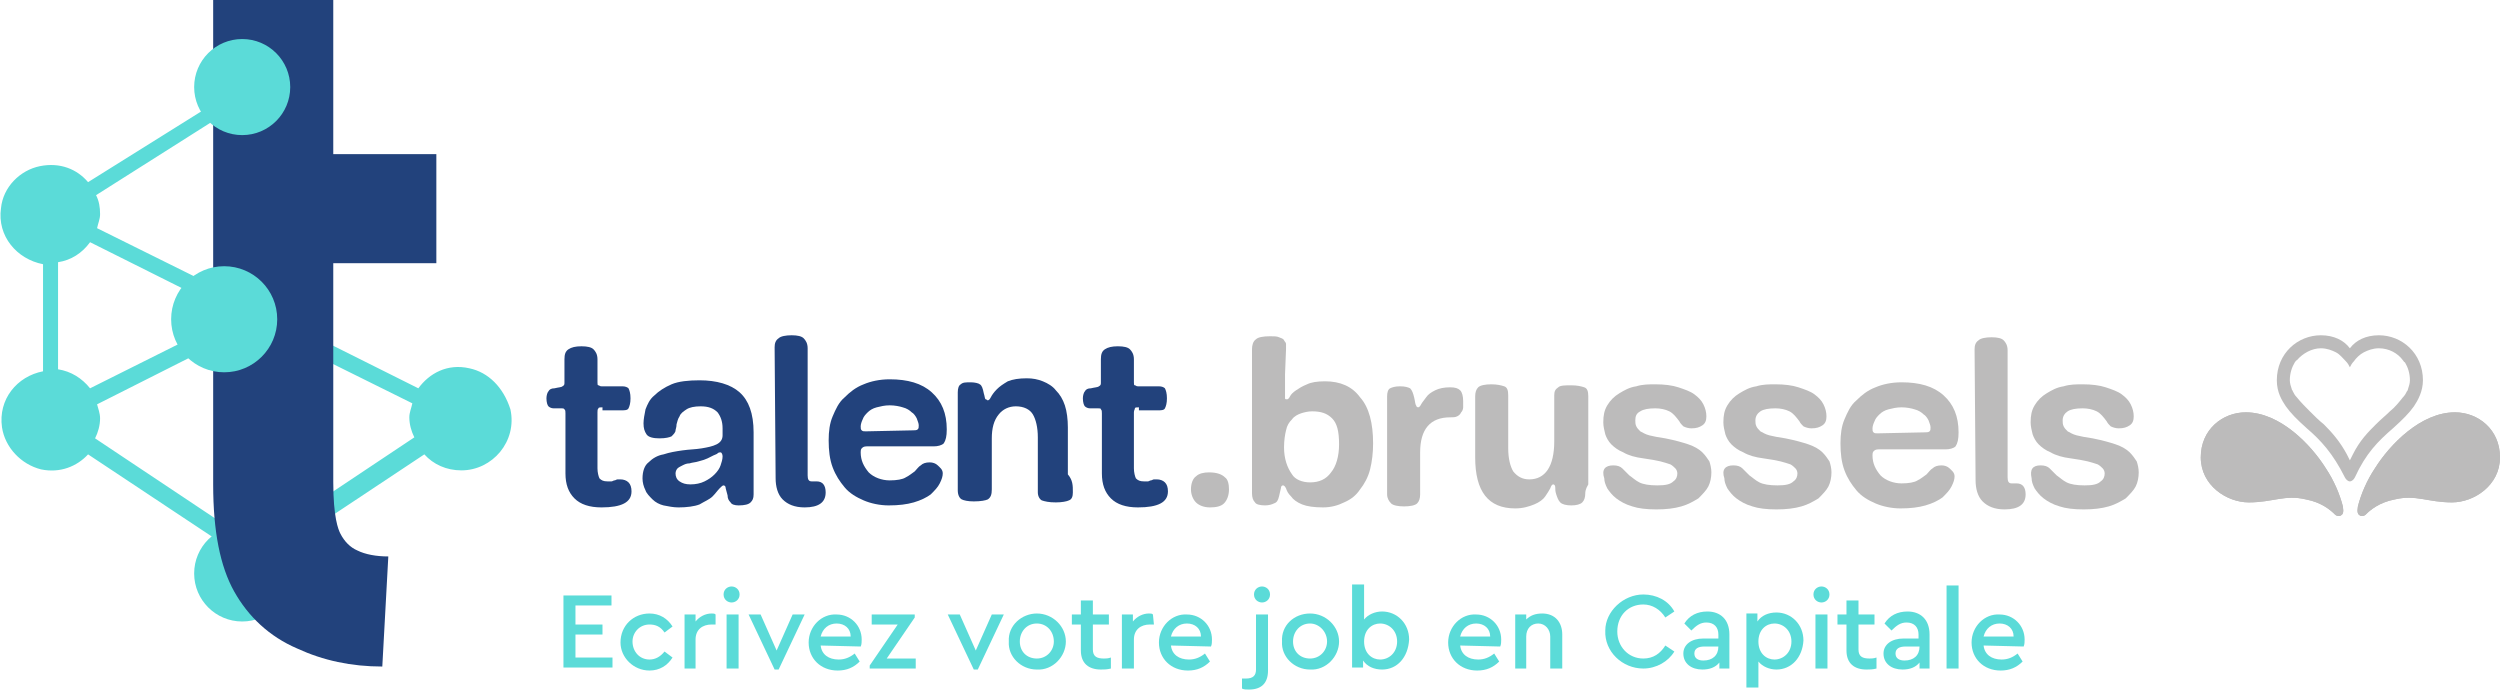 <svg role="img" aria-labelledby="Accueil talent.brussels" version="1.1" id="Calque_1" xmlns="http://www.w3.org/2000/svg" xmlns:xlink="http://www.w3.org/1999/xlink" x="0px" y="0px" viewBox="0 0 249.8 68.9" style="enable-background:new 0 0 249.8 68.9;" xml:space="preserve" alt="Home talent.brussels" width="249.8" height="68.9">
		<g>
			<path class="st0" d="M60.2,40.7c-0.2,0-0.4,0-0.4,0.1c-0.1,0.1-0.1,0.2-0.1,0.4c0,0.3,0,0.8,0,1.3s0,1.1,0,1.7c0,0.6,0,1.1,0,1.6
																		s0,0.8,0,1c0,0.4,0.1,0.8,0.2,1c0.2,0.2,0.4,0.3,0.8,0.3c0.2,0,0.3,0,0.4,0c0.1,0,0.2-0.1,0.3-0.1s0.2-0.1,0.3-0.1s0.2,0,0.3,0
																		c0.3,0,0.6,0.1,0.8,0.3s0.3,0.5,0.3,0.9c0,1.1-1,1.6-3,1.6c-1.2,0-2.1-0.3-2.7-0.9c-0.6-0.6-0.9-1.4-0.9-2.5s0-2.1,0-3.1
																		s0-1.9,0-2.9c0-0.2,0-0.3-0.1-0.4s-0.1-0.1-0.3-0.1h-0.8c-0.2,0-0.4-0.1-0.5-0.2c-0.1-0.1-0.2-0.4-0.2-0.8c0-0.3,0.1-0.6,0.2-0.7
																		c0.1-0.2,0.3-0.3,0.6-0.3c0.4-0.1,0.7-0.1,0.8-0.2c0.2-0.1,0.2-0.2,0.2-0.4c0-0.3,0-0.7,0-1.2s0-0.8,0-1.1c0-0.5,0.1-0.8,0.4-1
																		c0.3-0.2,0.7-0.3,1.3-0.3s1,0.1,1.2,0.3s0.4,0.5,0.4,1v2.3c0,0.2,0,0.3,0.1,0.3s0.1,0.1,0.3,0.1h2.1c0.3,0,0.5,0.1,0.6,0.2
																		c0.1,0.2,0.2,0.5,0.2,1s-0.1,0.8-0.2,1C62.7,41,62.4,41,62.1,41h-1.9V40.7z" fill="#22427C"></path>
			<path class="st0" d="M72.2,42.8c0-0.7-0.2-1.2-0.5-1.6c-0.4-0.4-0.9-0.6-1.7-0.6c-0.6,0-1.1,0.1-1.4,0.3c-0.3,0.2-0.6,0.4-0.7,0.7
																		c-0.2,0.3-0.2,0.5-0.3,0.8c0,0.3-0.1,0.5-0.1,0.6c0,0.2-0.2,0.4-0.4,0.6c-0.2,0.1-0.6,0.2-1.2,0.2c-0.6,0-1.1-0.1-1.3-0.4
																		c-0.2-0.3-0.3-0.6-0.3-1.1c0-0.4,0.1-0.9,0.2-1.4c0.2-0.5,0.4-1,0.9-1.4c0.4-0.4,1-0.8,1.7-1.1s1.7-0.4,2.8-0.4
																		c1.7,0,3.1,0.4,4,1.2s1.4,2.1,1.4,4c0,1.1,0,2,0,2.9v3.3c0,0.4-0.1,0.6-0.3,0.8s-0.6,0.3-1.2,0.3c-0.4,0-0.7-0.1-0.8-0.3
																		c-0.2-0.2-0.3-0.4-0.3-0.7c-0.1-0.4-0.2-0.7-0.2-0.8s-0.1-0.2-0.2-0.2c-0.1,0-0.2,0.1-0.4,0.3s-0.4,0.5-0.7,0.8s-0.8,0.5-1.3,0.8
																		c-0.5,0.2-1.3,0.3-2.1,0.3c-0.5,0-1-0.1-1.5-0.2c-0.4-0.1-0.8-0.3-1.1-0.6s-0.6-0.6-0.7-0.9c-0.2-0.4-0.3-0.8-0.3-1.2
																		c0-0.7,0.2-1.3,0.6-1.6c0.4-0.4,0.9-0.7,1.5-0.8c0.6-0.2,1.2-0.3,1.9-0.4c0.7-0.1,1.3-0.1,1.9-0.2c0.6-0.1,1.1-0.2,1.5-0.4
																		s0.6-0.5,0.6-0.9L72.2,42.8L72.2,42.8z M72.2,45.6c0-0.2-0.1-0.4-0.2-0.4c-0.1,0-0.2,0-0.3,0.1s-0.2,0.1-0.4,0.2
																		c-0.2,0.1-0.4,0.2-0.6,0.3c-0.2,0.1-0.5,0.2-0.9,0.3c-0.3,0.1-0.6,0.1-0.9,0.2c-0.3,0-0.5,0.1-0.7,0.2c-0.2,0.1-0.4,0.2-0.5,0.3
																		s-0.2,0.3-0.2,0.5c0,0.3,0.1,0.6,0.4,0.8c0.3,0.2,0.6,0.3,1.1,0.3s1-0.1,1.4-0.3s0.7-0.4,1-0.7s0.5-0.6,0.6-0.9
																		C72.1,46.2,72.2,45.9,72.2,45.6z" fill="#22427C"></path>
			<path class="st0" d="M77.4,34.7c0-0.4,0.1-0.7,0.4-0.9c0.2-0.2,0.7-0.3,1.3-0.3s1,0.1,1.2,0.3s0.4,0.5,0.4,1c0,0.2,0,0.7,0,1.3
																		c0,0.7,0,1.4,0,2.3c0,0.9,0,1.8,0,2.8s0,1.9,0,2.8c0,0.9,0,1.6,0,2.3c0,0.6,0,1.1,0,1.2c0,0.4,0.1,0.6,0.4,0.6c0.1,0,0.2,0,0.2,0
																		c0.1,0,0.2,0,0.3,0c0.6,0,0.9,0.4,0.9,1.1c0,1-0.7,1.5-2.1,1.5c-1,0-1.7-0.3-2.2-0.8s-0.7-1.3-0.7-2.1L77.4,34.7L77.4,34.7z" fill="#22427C"></path>
			<path class="st0" d="M94.2,47.3c0,0.3-0.1,0.6-0.3,1S93.4,49,93,49.4c-0.4,0.3-1,0.6-1.7,0.8s-1.5,0.3-2.5,0.3
																		c-0.9,0-1.8-0.2-2.5-0.5s-1.4-0.7-1.9-1.3s-0.9-1.2-1.2-2S82.8,45,82.8,44c0-0.9,0.1-1.7,0.4-2.4c0.3-0.7,0.6-1.4,1.2-1.9
																		c0.5-0.5,1.1-1,1.9-1.3c0.7-0.3,1.6-0.5,2.6-0.5c1.8,0,3.2,0.4,4.2,1.3c1,0.9,1.5,2.1,1.5,3.7c0,0.7-0.1,1.1-0.3,1.4
																		c-0.2,0.2-0.6,0.3-1,0.3c-0.1,0-0.3,0-0.7,0c-0.3,0-0.8,0-1.2,0c-0.5,0-0.9,0-1.5,0c-0.5,0-1,0-1.5,0s-0.9,0-1.2,0s-0.5,0-0.6,0
																		c-0.3,0-0.4,0.1-0.5,0.2C86,44.9,86,45.1,86,45.2c0,0.8,0.3,1.4,0.8,2c0.5,0.5,1.3,0.8,2.1,0.8c0.7,0,1.3-0.1,1.6-0.3
																		c0.4-0.2,0.6-0.4,0.9-0.6c0.2-0.2,0.4-0.5,0.6-0.6c0.2-0.2,0.5-0.3,0.9-0.3c0.3,0,0.6,0.1,0.8,0.3S94.2,46.9,94.2,47.3z M91.2,43
																		c0.2,0,0.4,0,0.5-0.1s0.1-0.2,0.1-0.4s-0.1-0.4-0.2-0.7c-0.1-0.2-0.3-0.5-0.5-0.6c-0.2-0.2-0.5-0.4-0.9-0.5
																		c-0.3-0.1-0.8-0.2-1.3-0.2s-0.9,0.1-1.3,0.2c-0.4,0.1-0.7,0.3-0.9,0.5s-0.4,0.4-0.5,0.7c-0.1,0.2-0.2,0.5-0.2,0.7s0,0.3,0.1,0.4
																		c0.1,0.1,0.2,0.1,0.4,0.1L91.2,43L91.2,43z" fill="#22427C"></path>
			<path class="st0" d="M107.2,49.2c0,0.4-0.1,0.7-0.4,0.8c-0.2,0.1-0.7,0.2-1.3,0.2c-0.7,0-1.1-0.1-1.4-0.2c-0.2-0.1-0.4-0.4-0.4-0.8
																		c0-0.1,0-0.4,0-0.9s0-1,0-1.6s0-1.1,0-1.7c0-0.6,0-1,0-1.3c0-1-0.2-1.8-0.5-2.3s-0.9-0.8-1.7-0.8c-0.7,0-1.3,0.3-1.7,0.8
																		c-0.5,0.6-0.7,1.4-0.7,2.4c0,1.4,0,2.5,0,3.3s0,1.4,0,1.8c0,0.5-0.1,0.8-0.4,1c-0.2,0.1-0.7,0.2-1.4,0.2c-0.6,0-1-0.1-1.2-0.2
																		c-0.2-0.1-0.4-0.4-0.4-0.9c0-1.5,0-2.9,0-4s0-2.1,0-2.9s0-1.4,0-1.9s0-0.8,0-1c0-0.4,0.1-0.7,0.3-0.8c0.2-0.2,0.5-0.2,1-0.2
																		c0.4,0,0.8,0.1,0.9,0.2c0.2,0.1,0.3,0.4,0.4,0.9c0.1,0.3,0.1,0.6,0.2,0.6s0.1,0.1,0.2,0.1c0.1,0,0.2-0.1,0.3-0.3s0.3-0.5,0.6-0.8
																		s0.6-0.5,1.1-0.8c0.5-0.2,1.1-0.3,1.9-0.3c0.6,0,1.1,0.1,1.6,0.3s1,0.5,1.3,0.9c0.4,0.4,0.7,0.9,0.9,1.5s0.3,1.4,0.3,2.2
																		c0,0.6,0,1.1,0,1.5s0,0.7,0,0.9s0,0.5,0,0.6c0,0.2,0,0.4,0,0.7s0,0.6,0,1C107.2,48,107.2,48.5,107.2,49.2z" fill="#22427C"></path>
			<path class="st0" d="M113.8,40.7c-0.2,0-0.4,0-0.4,0.1s-0.1,0.2-0.1,0.4c0,0.3,0,0.8,0,1.3s0,1.1,0,1.7c0,0.6,0,1.1,0,1.6
																		s0,0.8,0,1c0,0.4,0.1,0.8,0.2,1c0.2,0.2,0.4,0.3,0.8,0.3c0.2,0,0.3,0,0.4,0c0.1,0,0.2-0.1,0.3-0.1s0.2-0.1,0.3-0.1s0.2,0,0.3,0
																		c0.3,0,0.6,0.1,0.8,0.3s0.3,0.5,0.3,0.9c0,1.1-1,1.6-3,1.6c-1.2,0-2.1-0.3-2.7-0.9c-0.6-0.6-0.9-1.4-0.9-2.5s0-2.1,0-3.1
																		s0-1.9,0-2.9c0-0.2,0-0.3-0.1-0.4c0-0.1-0.1-0.1-0.3-0.1h-0.8c-0.2,0-0.4-0.1-0.5-0.2c-0.1-0.1-0.2-0.4-0.2-0.8
																		c0-0.3,0.1-0.6,0.2-0.7c0.1-0.2,0.3-0.3,0.6-0.3c0.4-0.1,0.7-0.1,0.8-0.2c0.2-0.1,0.2-0.2,0.2-0.4c0-0.3,0-0.7,0-1.2s0-0.8,0-1.1
																		c0-0.5,0.1-0.8,0.4-1c0.3-0.2,0.7-0.3,1.3-0.3s1,0.1,1.2,0.3s0.4,0.5,0.4,1v2.3c0,0.2,0,0.3,0.1,0.3s0.1,0.1,0.3,0.1h2.1
																		c0.3,0,0.5,0.1,0.6,0.2c0.1,0.2,0.2,0.5,0.2,1s-0.1,0.8-0.2,1c-0.1,0.2-0.4,0.2-0.7,0.2h-1.9V40.7z" fill="#22427C"></path>
			<path class="st1" d="M122.8,48.9c0,0.6-0.2,1.1-0.5,1.4s-0.8,0.4-1.4,0.4c-0.6,0-1.1-0.2-1.4-0.5c-0.3-0.3-0.5-0.8-0.5-1.3
																		c0-0.6,0.2-1.1,0.5-1.3c0.3-0.3,0.8-0.4,1.3-0.4c0.8,0,1.3,0.2,1.6,0.5C122.7,47.9,122.8,48.4,122.8,48.9z" fill="#BCBBBB"></path>
			<path class="st1" d="M128.4,37.4c0,0.6,0,1,0,1.3s0,0.5,0,0.7s0,0.4,0,0.4c0,0.1,0.1,0.1,0.2,0.1c0.1,0,0.2-0.1,0.3-0.3
																		s0.3-0.4,0.6-0.6c0.3-0.2,0.6-0.4,1.1-0.6c0.4-0.2,1-0.3,1.8-0.3c1.5,0,2.7,0.5,3.5,1.6c0.9,1,1.3,2.6,1.3,4.6
																		c0,0.9-0.1,1.8-0.3,2.6s-0.6,1.5-1,2c-0.4,0.6-0.9,1-1.6,1.3c-0.6,0.3-1.3,0.5-2.1,0.5c-0.9,0-1.6-0.1-2.1-0.3s-0.9-0.5-1.1-0.8
																		c-0.3-0.3-0.4-0.5-0.5-0.8c-0.1-0.2-0.2-0.3-0.3-0.3s-0.2,0.1-0.2,0.2c0,0.1-0.1,0.4-0.2,0.9c-0.1,0.4-0.2,0.6-0.5,0.7
																		c-0.2,0.1-0.5,0.2-0.9,0.2c-0.5,0-0.9-0.1-1-0.3c-0.2-0.2-0.3-0.5-0.3-0.9c0-0.9,0-2.5,0-4.9c0-2.3,0-5.5,0-9.5
																		c0-0.4,0.1-0.8,0.4-1c0.2-0.2,0.7-0.3,1.4-0.3c0.4,0,0.7,0,0.9,0.1s0.4,0.1,0.5,0.3s0.2,0.2,0.2,0.4s0,0.3,0,0.5L128.4,37.4
																		L128.4,37.4z M130.9,48.2c0.9,0,1.6-0.3,2.1-1c0.5-0.6,0.8-1.6,0.8-2.8c0-1.3-0.2-2.1-0.7-2.6s-1.1-0.7-2-0.7
																		c-0.4,0-0.8,0.1-1.1,0.2c-0.3,0.1-0.7,0.3-0.9,0.6c-0.3,0.3-0.5,0.6-0.6,1.1c-0.1,0.4-0.2,1-0.2,1.7c0,1.1,0.3,2,0.8,2.7
																		C129.4,47.9,130.1,48.2,130.9,48.2z" fill="#BCBBBB"></path>
			<path class="st1" d="M141.9,49.4c0,0.4-0.1,0.7-0.3,0.9s-0.7,0.3-1.3,0.3s-1.1-0.1-1.3-0.3s-0.4-0.5-0.4-0.9c0-1.5,0-2.9,0-4
																		s0-2.1,0-2.9c0-0.8,0-1.4,0-1.9s0-0.8,0-1c0-0.4,0.1-0.7,0.3-0.8s0.5-0.2,1-0.2s0.8,0.1,1,0.2c0.2,0.2,0.3,0.5,0.4,0.9
																		c0.1,0.4,0.1,0.7,0.2,0.8c0,0.1,0.1,0.2,0.2,0.2c0.1,0,0.2-0.1,0.3-0.3s0.3-0.4,0.5-0.7s0.5-0.5,0.9-0.7s0.9-0.3,1.5-0.3
																		c0.5,0,0.8,0.1,1,0.3s0.3,0.6,0.3,1.1c0,0.2,0,0.4,0,0.6c0,0.2-0.1,0.4-0.2,0.5c-0.1,0.2-0.2,0.3-0.4,0.4c-0.2,0.1-0.4,0.1-0.7,0.1
																		c-2,0-3,1.2-3,3.5V49.4z" fill="#BCBBBB"></path>
			<path class="st1" d="M158.4,49.3c0,0.4-0.1,0.7-0.3,0.9s-0.6,0.3-1.1,0.3s-0.9-0.1-1.1-0.3c-0.2-0.2-0.3-0.5-0.4-0.8
																		c-0.1-0.3-0.1-0.5-0.1-0.7s-0.1-0.3-0.2-0.3c-0.1,0-0.2,0.1-0.3,0.4c-0.1,0.2-0.3,0.5-0.5,0.8s-0.6,0.6-1.1,0.8s-1.1,0.4-1.9,0.4
																		c-2.7,0-4-1.7-4-5.1c0-0.6,0-1.1,0-1.4c0-0.3,0-0.6,0-0.9c0-0.2,0-0.4,0-0.6s0-0.4,0-0.6c0-0.2,0-0.6,0-1s0-0.9,0-1.6
																		c0-0.4,0.1-0.7,0.3-0.9s0.7-0.3,1.3-0.3s1,0.1,1.3,0.2c0.3,0.1,0.4,0.4,0.4,0.9c0,0.1,0,0.4,0,0.8c0,0.5,0,1,0,1.5
																		c0,0.6,0,1.1,0,1.7c0,0.6,0,1,0,1.3c0,1,0.2,1.8,0.5,2.3c0.4,0.5,0.9,0.8,1.6,0.8c1.6,0,2.5-1.3,2.5-3.8c0-0.7,0-1.3,0-1.8
																		s0-0.9,0-1.3c0-0.4,0-0.6,0-0.9c0-0.2,0-0.4,0-0.6c0-0.4,0.1-0.6,0.4-0.8c0.2-0.2,0.7-0.2,1.3-0.2s1,0.1,1.3,0.2
																		c0.3,0.1,0.4,0.4,0.4,0.9c0,0.2,0,0.6,0,1.1s0,1.1,0,1.8s0,1.4,0,2.1s0,1.4,0,2.1c0,0.6,0,1.2,0,1.7
																		C158.4,48.9,158.4,49.2,158.4,49.3z" fill="#BCBBBB"></path>
			<path class="st1" d="M161.2,46.5c0.4,0,0.7,0.1,0.9,0.3s0.4,0.4,0.7,0.7c0.3,0.2,0.6,0.5,1,0.7s1,0.3,1.8,0.3s1.3-0.1,1.6-0.4
																		c0.3-0.2,0.4-0.5,0.4-0.8c0-0.2-0.1-0.4-0.2-0.5c-0.1-0.1-0.3-0.3-0.5-0.4c-0.3-0.1-0.6-0.2-1-0.3s-1-0.2-1.7-0.3
																		c-0.8-0.1-1.5-0.3-2-0.6c-0.5-0.2-0.9-0.5-1.2-0.8s-0.5-0.7-0.6-1c-0.1-0.4-0.2-0.8-0.2-1.2c0-0.7,0.1-1.2,0.4-1.7
																		c0.3-0.5,0.7-0.9,1.2-1.2s1-0.6,1.7-0.7c0.6-0.2,1.3-0.2,1.9-0.2c0.9,0,1.7,0.1,2.3,0.3s1.2,0.4,1.6,0.7c0.4,0.3,0.7,0.6,0.9,1
																		c0.2,0.4,0.3,0.8,0.3,1.2s-0.1,0.7-0.4,0.9s-0.6,0.3-1.1,0.3c-0.3,0-0.6-0.1-0.8-0.2c-0.2-0.2-0.3-0.3-0.4-0.5
																		c-0.3-0.4-0.6-0.8-1-1s-0.9-0.3-1.4-0.3c-0.7,0-1.2,0.1-1.5,0.3c-0.4,0.2-0.5,0.5-0.5,0.9c0,0.2,0,0.4,0.1,0.6
																		c0.1,0.2,0.2,0.3,0.4,0.5c0.2,0.1,0.5,0.3,0.9,0.4c0.4,0.1,0.9,0.2,1.6,0.3c1,0.2,1.7,0.4,2.3,0.6c0.6,0.2,1.1,0.5,1.4,0.8
																		s0.5,0.6,0.7,0.9c0.1,0.3,0.2,0.7,0.2,1.1c0,0.5-0.1,1-0.3,1.4c-0.2,0.4-0.6,0.8-1,1.2c-0.5,0.3-1,0.6-1.7,0.8s-1.5,0.3-2.5,0.3
																		s-1.8-0.1-2.4-0.3c-0.7-0.2-1.2-0.5-1.6-0.8s-0.7-0.7-0.9-1c-0.2-0.4-0.3-0.7-0.3-1C160,46.9,160.4,46.5,161.2,46.5z" fill="#BCBBBB"></path>
			<path class="st1" d="M173.2,46.5c0.4,0,0.7,0.1,0.9,0.3c0.2,0.2,0.4,0.4,0.7,0.7c0.3,0.2,0.6,0.5,1,0.7s1,0.3,1.8,0.3
																		s1.3-0.1,1.6-0.4c0.3-0.2,0.4-0.5,0.4-0.8c0-0.2-0.1-0.4-0.2-0.5s-0.3-0.3-0.5-0.4c-0.3-0.1-0.6-0.2-1-0.3s-1-0.2-1.7-0.3
																		c-0.8-0.1-1.5-0.3-2-0.6c-0.5-0.2-0.9-0.5-1.2-0.8c-0.3-0.3-0.5-0.7-0.6-1c-0.1-0.4-0.2-0.8-0.2-1.2c0-0.7,0.1-1.2,0.4-1.7
																		s0.7-0.9,1.2-1.2s1-0.6,1.7-0.7c0.6-0.2,1.3-0.2,1.9-0.2c0.9,0,1.7,0.1,2.3,0.3c0.6,0.2,1.2,0.4,1.6,0.7s0.7,0.6,0.9,1
																		c0.2,0.4,0.3,0.8,0.3,1.2s-0.1,0.7-0.4,0.9s-0.6,0.3-1.1,0.3c-0.3,0-0.6-0.1-0.8-0.2c-0.2-0.2-0.3-0.3-0.4-0.5
																		c-0.3-0.4-0.6-0.8-1-1s-0.9-0.3-1.4-0.3c-0.7,0-1.2,0.1-1.5,0.3s-0.5,0.5-0.5,0.9c0,0.2,0,0.4,0.1,0.6c0.1,0.2,0.2,0.3,0.4,0.5
																		c0.2,0.1,0.5,0.3,0.9,0.4c0.4,0.1,0.9,0.2,1.6,0.3c1,0.2,1.7,0.4,2.3,0.6c0.6,0.2,1.1,0.5,1.4,0.8s0.5,0.6,0.7,0.9
																		c0.1,0.3,0.2,0.7,0.2,1.1c0,0.5-0.1,1-0.3,1.4c-0.2,0.4-0.6,0.8-1,1.2c-0.5,0.3-1,0.6-1.7,0.8s-1.5,0.3-2.5,0.3s-1.8-0.1-2.4-0.3
																		c-0.7-0.2-1.2-0.5-1.6-0.8s-0.7-0.7-0.9-1c-0.2-0.4-0.3-0.7-0.3-1C172,46.9,172.4,46.5,173.2,46.5z" fill="#BCBBBB"></path>
			<path class="st1" d="M195.3,47.6c0,0.3-0.1,0.6-0.3,1s-0.5,0.7-0.9,1.1c-0.4,0.3-1,0.6-1.7,0.8s-1.5,0.3-2.5,0.3
																		c-0.9,0-1.8-0.2-2.5-0.5s-1.4-0.7-1.9-1.3s-0.9-1.2-1.2-2c-0.3-0.8-0.4-1.7-0.4-2.7c0-0.9,0.1-1.7,0.4-2.4s0.6-1.4,1.2-1.9
																		c0.5-0.5,1.1-1,1.9-1.3c0.7-0.3,1.6-0.5,2.6-0.5c1.8,0,3.2,0.4,4.2,1.3c1,0.9,1.5,2.1,1.5,3.7c0,0.7-0.1,1.1-0.3,1.4
																		c-0.2,0.2-0.6,0.3-1,0.3c-0.1,0-0.3,0-0.7,0c-0.3,0-0.8,0-1.2,0c-0.5,0-0.9,0-1.5,0c-0.5,0-1,0-1.5,0s-0.9,0-1.2,0
																		c-0.3,0-0.5,0-0.6,0c-0.3,0-0.4,0.1-0.5,0.2c-0.1,0.1-0.1,0.3-0.1,0.4c0,0.8,0.3,1.4,0.8,2c0.5,0.5,1.3,0.8,2.1,0.8
																		c0.7,0,1.3-0.1,1.6-0.3c0.4-0.2,0.6-0.4,0.9-0.6c0.2-0.2,0.4-0.5,0.6-0.6c0.2-0.2,0.5-0.3,0.9-0.3c0.3,0,0.6,0.1,0.8,0.3
																		S195.3,47.2,195.3,47.6z M192.3,43.2c0.2,0,0.4,0,0.5-0.1s0.1-0.2,0.1-0.4s-0.1-0.4-0.2-0.7c-0.1-0.2-0.3-0.5-0.5-0.6
																		c-0.2-0.2-0.5-0.4-0.9-0.5c-0.3-0.1-0.8-0.2-1.3-0.2s-0.9,0.1-1.3,0.2c-0.4,0.1-0.7,0.3-0.9,0.5c-0.2,0.2-0.4,0.4-0.5,0.7
																		c-0.1,0.2-0.2,0.5-0.2,0.7s0,0.3,0.1,0.4c0.1,0.1,0.2,0.1,0.4,0.1L192.3,43.2L192.3,43.2z" fill="#BCBBBB"></path>
			<path class="st1" d="M197.3,34.9c0-0.4,0.1-0.7,0.4-0.9c0.2-0.2,0.7-0.3,1.3-0.3c0.6,0,1,0.1,1.2,0.3s0.4,0.5,0.4,1
																		c0,0.2,0,0.7,0,1.3c0,0.7,0,1.4,0,2.3c0,0.9,0,1.8,0,2.8s0,1.9,0,2.8c0,0.9,0,1.6,0,2.3c0,0.6,0,1.1,0,1.2c0,0.4,0.1,0.6,0.4,0.6
																		c0.1,0,0.2,0,0.2,0c0.1,0,0.2,0,0.3,0c0.6,0,0.9,0.4,0.9,1.1c0,1-0.7,1.5-2.1,1.5c-1,0-1.7-0.3-2.2-0.8s-0.7-1.3-0.7-2.1
																		L197.3,34.9L197.3,34.9z" fill="#BCBBBB"></path>
			<path class="st1" d="M203.9,46.5c0.4,0,0.7,0.1,0.9,0.3c0.2,0.2,0.4,0.4,0.7,0.7c0.3,0.2,0.6,0.5,1,0.7s1,0.3,1.8,0.3
																		s1.3-0.1,1.6-0.4c0.3-0.2,0.4-0.5,0.4-0.8c0-0.2-0.1-0.4-0.2-0.5s-0.3-0.3-0.5-0.4c-0.3-0.1-0.6-0.2-1-0.3s-1-0.2-1.7-0.3
																		c-0.8-0.1-1.5-0.3-2-0.6c-0.5-0.2-0.9-0.5-1.2-0.8c-0.3-0.3-0.5-0.7-0.6-1c-0.1-0.4-0.2-0.8-0.2-1.2c0-0.7,0.1-1.2,0.4-1.7
																		s0.7-0.9,1.2-1.2s1-0.6,1.7-0.7c0.6-0.2,1.3-0.2,1.9-0.2c0.9,0,1.7,0.1,2.3,0.3c0.6,0.2,1.2,0.4,1.6,0.7s0.7,0.6,0.9,1
																		c0.2,0.4,0.3,0.8,0.3,1.2s-0.1,0.7-0.4,0.9s-0.6,0.3-1.1,0.3c-0.3,0-0.6-0.1-0.8-0.2c-0.2-0.2-0.3-0.3-0.4-0.5
																		c-0.3-0.4-0.6-0.8-1-1s-0.9-0.3-1.4-0.3c-0.7,0-1.2,0.1-1.5,0.3s-0.5,0.5-0.5,0.9c0,0.2,0,0.4,0.1,0.6c0.1,0.2,0.2,0.3,0.4,0.5
																		c0.2,0.1,0.5,0.3,0.9,0.4s0.9,0.2,1.6,0.3c1,0.2,1.7,0.4,2.3,0.6c0.6,0.2,1.1,0.5,1.4,0.8s0.5,0.6,0.7,0.9c0.1,0.3,0.2,0.7,0.2,1.1
																		c0,0.5-0.1,1-0.3,1.4c-0.2,0.4-0.6,0.8-1,1.2c-0.5,0.3-1,0.6-1.7,0.8s-1.5,0.3-2.5,0.3s-1.8-0.1-2.4-0.3c-0.7-0.2-1.2-0.5-1.6-0.8
																		s-0.7-0.7-0.9-1c-0.2-0.4-0.3-0.7-0.3-1C202.8,46.9,203.1,46.5,203.9,46.5z" fill="#BCBBBB"></path>
			<path class="st1" d="M224.4,41.2c-2.3,0-4.5,1.7-4.5,4.5s2.6,4.5,4.8,4.5c2.4,0,3.6-0.8,5.7-0.3c1.6,0.3,2.5,1.1,2.9,1.5
																		c0.2,0.2,0.5,0.2,0.6,0.1c0.2-0.1,0.3-0.3,0.2-0.9c-0.3-1.2-0.9-2.6-1.7-3.8C230.9,44.4,227.8,41.2,224.4,41.2" fill="#BCBBBB"></path>
			<path class="st1" d="M245.3,41.2c2.3,0,4.5,1.7,4.5,4.5s-2.6,4.5-4.8,4.5c-2.4,0-3.6-0.8-5.7-0.3c-1.6,0.3-2.5,1.1-2.9,1.5
																		c-0.2,0.2-0.5,0.2-0.6,0.1c-0.2-0.1-0.3-0.3-0.2-0.9c0.3-1.2,0.9-2.6,1.7-3.8C238.8,44.4,241.9,41.2,245.3,41.2" fill="#BCBBBB"></path>
			<path class="st1" d="M224.4,41.2c-2.3,0-4.5,1.7-4.5,4.5s2.6,4.5,4.8,4.5c2.4,0,3.6-0.8,5.7-0.3c1.6,0.3,2.5,1.1,2.9,1.5
																		c0.2,0.2,0.5,0.2,0.6,0.1c0.2-0.1,0.3-0.3,0.2-0.9c-0.3-1.2-0.9-2.6-1.7-3.8C230.9,44.4,227.8,41.2,224.4,41.2" fill="#BCBBBB"></path>
			<path class="st1" d="M245.3,41.2c2.3,0,4.5,1.7,4.5,4.5s-2.6,4.5-4.8,4.5c-2.4,0-3.6-0.8-5.7-0.3c-1.6,0.3-2.5,1.1-2.9,1.5
																		c-0.2,0.2-0.5,0.2-0.6,0.1c-0.2-0.1-0.3-0.3-0.2-0.9c0.3-1.2,0.9-2.6,1.7-3.8C238.8,44.4,241.9,41.2,245.3,41.2" fill="#BCBBBB"></path>
			<path class="st1" d="M237.7,33.5c-1.3,0-2.3,0.5-2.9,1.3c-0.6-0.8-1.6-1.3-2.9-1.3c-2.3,0-4.4,1.8-4.4,4.5c0,1.2,0.5,2,0.9,2.6
														c0.5,0.7,1.1,1.3,2.1,2.2c1.4,1.2,2.6,2.5,3.8,4.9c0.1,0.2,0.3,0.4,0.5,0.4s0.4-0.2,0.5-0.4c1.1-2.4,2.3-3.6,3.8-4.9
														c1-0.9,1.6-1.5,2.1-2.2c0.4-0.6,0.9-1.5,0.9-2.6C242.1,35.3,240,33.5,237.7,33.5z M240.6,38.9c0,0.1-0.1,0.2-0.1,0.2
														c-0.1,0.2-0.2,0.4-0.4,0.6c-0.4,0.5-0.8,1-1.3,1.4c-0.4,0.4-0.9,0.8-1.4,1.3c-0.8,0.8-1.6,1.6-2.3,3c-0.1,0.2-0.2,0.4-0.3,0.6
														c-0.1-0.2-0.2-0.4-0.3-0.6c-0.7-1.3-1.5-2.2-2.3-3c-0.5-0.4-0.9-0.8-1.4-1.3c-0.4-0.4-0.9-0.9-1.3-1.4c-0.2-0.2-0.3-0.4-0.4-0.6
														c0-0.1-0.1-0.1-0.1-0.2c-0.1-0.3-0.2-0.6-0.2-0.9c0-0.7,0.2-1.3,0.5-1.8c0.1-0.1,0.1-0.2,0.2-0.2c0.6-0.7,1.5-1.2,2.4-1.2
														c0.6,0,1.1,0.2,1.5,0.4s0.7,0.6,1,0.9c0.2,0.2,0.3,0.4,0.4,0.6c0.1-0.2,0.2-0.4,0.4-0.6c0.2-0.3,0.6-0.7,1-0.9s0.9-0.4,1.5-0.4
														c1,0,1.9,0.5,2.4,1.2c0.1,0.1,0.1,0.2,0.2,0.2c0.3,0.5,0.5,1.1,0.5,1.8C240.8,38.3,240.7,38.6,240.6,38.9z" fill="#BCBBBB"></path>
		</g>
		<circle class="st2" cx="24.2" cy="57.3" r="4.8" fill="#5BDBD8"></circle>
		<g>
			<path class="st2" d="M46.9,36.8c-2.2-0.5-4,0.5-5.1,2L30.2,33c0.1-0.3,0.2-0.7,0.2-1c0-2.5-1.8-4.4-4.2-4.8V13.6
														c2.6-0.5,4.6-2.8,4.1-5.6c-0.3-2-1.9-3.7-3.8-4.1c-3.3-0.7-6.2,1.8-6.1,4.9c0,0.7,0.1,1.3,0.4,1.9l-12,7.5c-1.1-1.3-2.8-2-4.8-1.6
														s-3.7,2.1-3.9,4.2c-0.4,2.8,1.6,5.1,4.2,5.6v10.7c-2.6,0.5-4.5,2.8-4.1,5.6c0.3,2,1.9,3.7,3.9,4.2c1.9,0.4,3.6-0.3,4.7-1.5L21,53.5
														c0,0,9.2,6.1,9.2,3.3c0-0.7,0.3-2.7,0-3.3l12.2-8.1c0.9,1,2.2,1.6,3.7,1.6c3.1,0,5.6-2.9,4.9-6.1C50.3,38.7,48.8,37.2,46.9,36.8z
														 M5.8,36.9V26.2c1.3-0.2,2.4-0.9,3.2-2l11.8,5.9c-0.2,0.6-0.4,1.2-0.4,1.8c0,0.4,0.1,0.7,0.2,1.1L9,38.8
														C8.2,37.8,7.1,37.1,5.8,36.9z M21.6,11.9c0.7,0.8,1.8,1.4,2.9,1.6v13.6c-1.2,0.2-2.2,0.8-2.9,1.6L9.7,22.8c0.1-0.5,0.3-0.9,0.3-1.4
														c0-0.7-0.1-1.3-0.4-1.9L21.6,11.9z M9.5,43.8c0.3-0.6,0.5-1.3,0.5-2c0-0.5-0.2-1-0.3-1.4l11.5-5.8c0.7,1.2,1.9,2,3.4,2.3v13.6
														c-1.1,0.2-2.1,0.7-2.8,1.5L9.5,43.8z M29.1,51.9c-0.7-0.8-1.7-1.3-2.8-1.4V36.9c1.4-0.3,2.6-1.1,3.4-2.3l11.5,5.7
														c-0.1,0.5-0.3,0.9-0.3,1.4c0,0.7,0.2,1.4,0.5,2L29.1,51.9z" fill="#5BDBD8"></path>
		</g>
		<path class="st0" d="M38.8,55.6c-1.2,0-2.3-0.2-3.1-0.6c-0.7-0.3-1.3-0.9-1.7-1.7c-0.2-0.4-0.7-1.6-0.7-5.1V26.3h10.3V15.4H33.3V0
													h-12v48.4c0,4.7,0.7,8.2,2.1,10.7s3.5,4.5,6.3,5.7c2.6,1.2,5.4,1.8,8.5,1.8L38.8,55.6z" fill="#22427C"></path>
		<circle class="st2" cx="22.4" cy="31.9" r="5.3" fill="#5BDBD8"></circle>
		<circle class="st2" cx="24.2" cy="8.7" r="4.8" fill="#5BDBD8"></circle>
		<g>
			<path class="st2" d="M56.3,59.5h4.8v1h-3.6v1.9h2.7v1h-2.7v2.3h3.7v1h-4.9V59.5z" fill="#5BDBD8"></path>
			<path class="st2" d="M64.9,61.3c1,0,1.8,0.5,2.3,1.3l-0.8,0.6c-0.4-0.6-0.9-0.8-1.5-0.8c-1,0-1.7,0.8-1.7,1.7c0,1,0.7,1.8,1.7,1.8
																		c0.6,0,1.1-0.3,1.5-0.8l0.8,0.6c-0.5,0.8-1.3,1.3-2.3,1.3c-1.6,0-2.9-1.3-2.9-2.8C62,62.5,63.3,61.3,64.9,61.3z" fill="#5BDBD8"></path>
			<path class="st2" d="M71.5,62.4h-0.4c-0.9,0-1.6,0.5-1.6,1.5v2.9h-1.1v-5.4h1.1v0.7c0.4-0.5,1-0.8,1.6-0.8c0.2,0,0.3,0,0.4,0.1
																		V62.4z" fill="#5BDBD8"></path>
			<path class="st2" d="M73.1,58.6c0.4,0,0.8,0.3,0.8,0.8s-0.4,0.8-0.8,0.8c-0.4,0-0.8-0.3-0.8-0.8S72.7,58.6,73.1,58.6z M72.6,61.4
																		h1.2v5.4h-1.2V61.4z" fill="#5BDBD8"></path>
			<path class="st2" d="M80.4,61.4l-2.6,5.5h-0.4l-2.6-5.5H76l1.6,3.6l1.6-3.6H80.4z" fill="#5BDBD8"></path>
			<path class="st2" d="M82,64.5c0.1,0.9,0.8,1.4,1.8,1.4c0.6,0,1.1-0.2,1.6-0.6l0.5,0.8c-0.6,0.6-1.3,0.9-2.2,0.9
																		c-1.7,0-2.9-1.2-2.9-2.8s1.3-2.9,2.8-2.8c1.4,0,2.5,1.1,2.5,2.5c0,0.2,0,0.5-0.1,0.7L82,64.5L82,64.5z M85,63.6
																		c0-0.8-0.6-1.3-1.4-1.3c-0.8,0-1.4,0.5-1.6,1.3H85z" fill="#5BDBD8"></path>
			<path class="st2" d="M91.5,65.8v1h-4.6v-0.3l2.8-4.1h-2.6v-1h4.3v0.3l-2.8,4.1H91.5z" fill="#5BDBD8"></path>
			<path class="st2" d="M100.3,61.4l-2.6,5.5h-0.4l-2.6-5.5h1.2l1.6,3.6l1.6-3.6H100.3z" fill="#5BDBD8"></path>
			<path class="st2" d="M103.6,61.3c1.6,0,2.9,1.3,2.9,2.8s-1.3,2.9-2.9,2.8c-1.6,0-2.9-1.3-2.8-2.8C100.7,62.5,102.1,61.3,103.6,61.3
																		z M103.6,62.3c-1,0-1.7,0.8-1.7,1.8s0.7,1.7,1.7,1.7s1.7-0.8,1.7-1.7C105.3,63.1,104.6,62.3,103.6,62.3z" fill="#5BDBD8"></path>
			<path class="st2" d="M111,66.8c-0.4,0.1-0.7,0.1-1,0.1c-1.2,0-2-0.6-2-1.9v-2.6h-0.9v-1h0.9V60h1.2v1.4h1.6v1h-1.6v2.5
																		c0,0.7,0.4,0.9,1.1,0.9c0.2,0,0.4,0,0.7-0.1V66.8z" fill="#5BDBD8"></path>
			<path class="st2" d="M115.3,62.4h-0.4c-0.9,0-1.6,0.5-1.6,1.5v2.9h-1.2v-5.4h1.1v0.7c0.4-0.5,1-0.8,1.6-0.8c0.2,0,0.3,0,0.4,0.1
																		L115.3,62.4L115.3,62.4z" fill="#5BDBD8"></path>
			<path class="st2" d="M117,64.5c0.1,0.9,0.8,1.4,1.8,1.4c0.6,0,1.1-0.2,1.6-0.6l0.5,0.8c-0.6,0.6-1.3,0.9-2.2,0.9
																		c-1.7,0-2.9-1.2-2.9-2.8s1.3-2.9,2.8-2.8c1.4,0,2.5,1.1,2.5,2.5c0,0.2,0,0.5-0.1,0.7L117,64.5L117,64.5z M120,63.6
																		c0-0.8-0.6-1.3-1.4-1.3c-0.8,0-1.4,0.5-1.6,1.3H120z" fill="#5BDBD8"></path>
			<path class="st2" d="M124,67.8c0.2,0,0.3,0,0.5,0c0.7,0,1-0.3,1-0.9v-5.5h1.2V67c0,1.3-0.7,1.9-1.9,1.9c-0.3,0-0.5,0-0.7-0.1v-1
																		H124z M126.1,58.6c0.4,0,0.8,0.3,0.8,0.8s-0.4,0.8-0.8,0.8c-0.4,0-0.8-0.3-0.8-0.8S125.7,58.6,126.1,58.6z" fill="#5BDBD8"></path>
			<path class="st2" d="M130.9,61.3c1.6,0,2.9,1.3,2.9,2.8s-1.3,2.9-2.9,2.8c-1.6,0-2.9-1.3-2.8-2.8C128,62.5,129.3,61.3,130.9,61.3z
																		 M130.9,62.3c-1,0-1.7,0.8-1.7,1.8s0.7,1.7,1.7,1.7s1.7-0.8,1.7-1.7C132.6,63.1,131.8,62.3,130.9,62.3z" fill="#5BDBD8"></path>
			<path class="st2" d="M138.1,66.9c-0.8,0-1.5-0.3-1.9-0.9v0.7h-1.1v-8.3h1.2v3.5c0.4-0.5,1.1-0.8,1.8-0.8c1.5,0,2.7,1.2,2.7,2.8
																		C140.7,65.7,139.6,66.9,138.1,66.9z M137.9,62.3c-0.8,0-1.6,0.6-1.6,1.8s0.8,1.8,1.6,1.8c0.9,0,1.7-0.7,1.7-1.8
																		S138.8,62.3,137.9,62.3z" fill="#5BDBD8"></path>
			<path class="st2" d="M145.9,64.5c0.1,0.9,0.8,1.4,1.8,1.4c0.6,0,1.1-0.2,1.6-0.6l0.5,0.8c-0.6,0.6-1.3,0.9-2.2,0.9
																		c-1.7,0-2.9-1.2-2.9-2.8s1.3-2.9,2.8-2.8c1.4,0,2.5,1.1,2.5,2.5c0,0.2,0,0.5-0.1,0.7L145.9,64.5L145.9,64.5z M148.9,63.6
																		c0-0.8-0.6-1.3-1.4-1.3c-0.8,0-1.4,0.5-1.6,1.3H148.9z" fill="#5BDBD8"></path>
			<path class="st2" d="M156.1,66.8h-1.2v-3.2c0-0.7-0.5-1.3-1.2-1.3s-1.2,0.5-1.2,1.3v3.2h-1.1v-5.4h1.1v0.5c0.4-0.4,0.9-0.6,1.6-0.6
																		c1.3,0,2,0.9,2,2.1L156.1,66.8L156.1,66.8z" fill="#5BDBD8"></path>
			<path class="st2" d="M164.2,59.4c1.3,0,2.5,0.6,3.1,1.7l-0.9,0.6c-0.5-0.8-1.3-1.3-2.2-1.3c-1.5,0-2.6,1.1-2.6,2.7
																		c0,1.5,1.1,2.7,2.6,2.7c1,0,1.7-0.5,2.2-1.3l0.9,0.6c-0.6,1-1.8,1.7-3.1,1.7c-2.1,0-3.9-1.7-3.8-3.8
																		C160.4,61.1,162.2,59.4,164.2,59.4z" fill="#5BDBD8"></path>
			<path class="st2" d="M172.9,66.8h-1.1v-0.6c-0.4,0.5-1,0.7-1.7,0.7c-1.1,0-1.9-0.6-1.9-1.6c0-0.9,0.8-1.5,2-1.5h1.5v-0.4
																		c0-0.7-0.4-1.2-1.2-1.2c-0.6,0-1,0.3-1.5,0.8l-0.7-0.7c0.5-0.8,1.3-1.2,2.3-1.2c1.3,0,2.2,0.8,2.2,2.3v3.4H172.9z M171.7,64.6h-1.4
																		c-0.6,0-1,0.2-1,0.7s0.4,0.7,0.9,0.7C171.1,66,171.7,65.5,171.7,64.6L171.7,64.6z" fill="#5BDBD8"></path>
			<path class="st2" d="M177.5,66.9c-0.7,0-1.4-0.3-1.8-0.8v2.6h-1.2v-7.4h1.1v0.8c0.4-0.6,1.1-0.9,1.9-0.9c1.5,0,2.7,1.2,2.7,2.8
																		C180.1,65.7,179,66.9,177.5,66.9z M177.3,62.3c-0.8,0-1.6,0.6-1.6,1.8s0.8,1.8,1.6,1.8c0.9,0,1.7-0.7,1.7-1.8
																		S178.2,62.3,177.3,62.3z" fill="#5BDBD8"></path>
			<path class="st2" d="M182,58.6c0.4,0,0.8,0.3,0.8,0.8s-0.4,0.8-0.8,0.8s-0.8-0.3-0.8-0.8S181.6,58.6,182,58.6z M181.4,61.4h1.2v5.4
																		h-1.2V61.4z" fill="#5BDBD8"></path>
			<path class="st2" d="M187.5,66.8c-0.4,0.1-0.7,0.1-1,0.1c-1.2,0-2-0.6-2-1.9v-2.6h-0.9v-1h0.9V60h1.2v1.4h1.6v1h-1.6v2.5
																		c0,0.7,0.4,0.9,1.1,0.9c0.2,0,0.4,0,0.7-0.1L187.5,66.8L187.5,66.8z" fill="#5BDBD8"></path>
			<path class="st2" d="M192.9,66.8h-1.1v-0.6c-0.4,0.5-1,0.7-1.7,0.7c-1.1,0-1.9-0.6-1.9-1.6c0-0.9,0.8-1.5,2-1.5h1.5v-0.4
																		c0-0.7-0.4-1.2-1.2-1.2c-0.6,0-1,0.3-1.5,0.8l-0.7-0.7c0.5-0.8,1.3-1.2,2.3-1.2c1.3,0,2.2,0.8,2.2,2.3v3.4H192.9z M191.8,64.6h-1.4
																		c-0.6,0-1,0.2-1,0.7s0.4,0.7,0.9,0.7C191.2,66,191.8,65.5,191.8,64.6L191.8,64.6z" fill="#5BDBD8"></path>
			<path class="st2" d="M194.5,58.5h1.2v8.3h-1.2V58.5z" fill="#5BDBD8"></path>
			<path class="st2" d="M198.2,64.5c0.1,0.9,0.8,1.4,1.8,1.4c0.6,0,1.1-0.2,1.6-0.6l0.5,0.8c-0.6,0.6-1.3,0.9-2.2,0.9
														c-1.7,0-2.9-1.2-2.9-2.8s1.3-2.9,2.8-2.8c1.4,0,2.5,1.1,2.5,2.5c0,0.2,0,0.5-0.1,0.7L198.2,64.5L198.2,64.5z M201.2,63.6
														c0-0.8-0.6-1.3-1.4-1.3s-1.4,0.5-1.6,1.3H201.2z" fill="#5BDBD8"></path>
		</g>
	</svg>